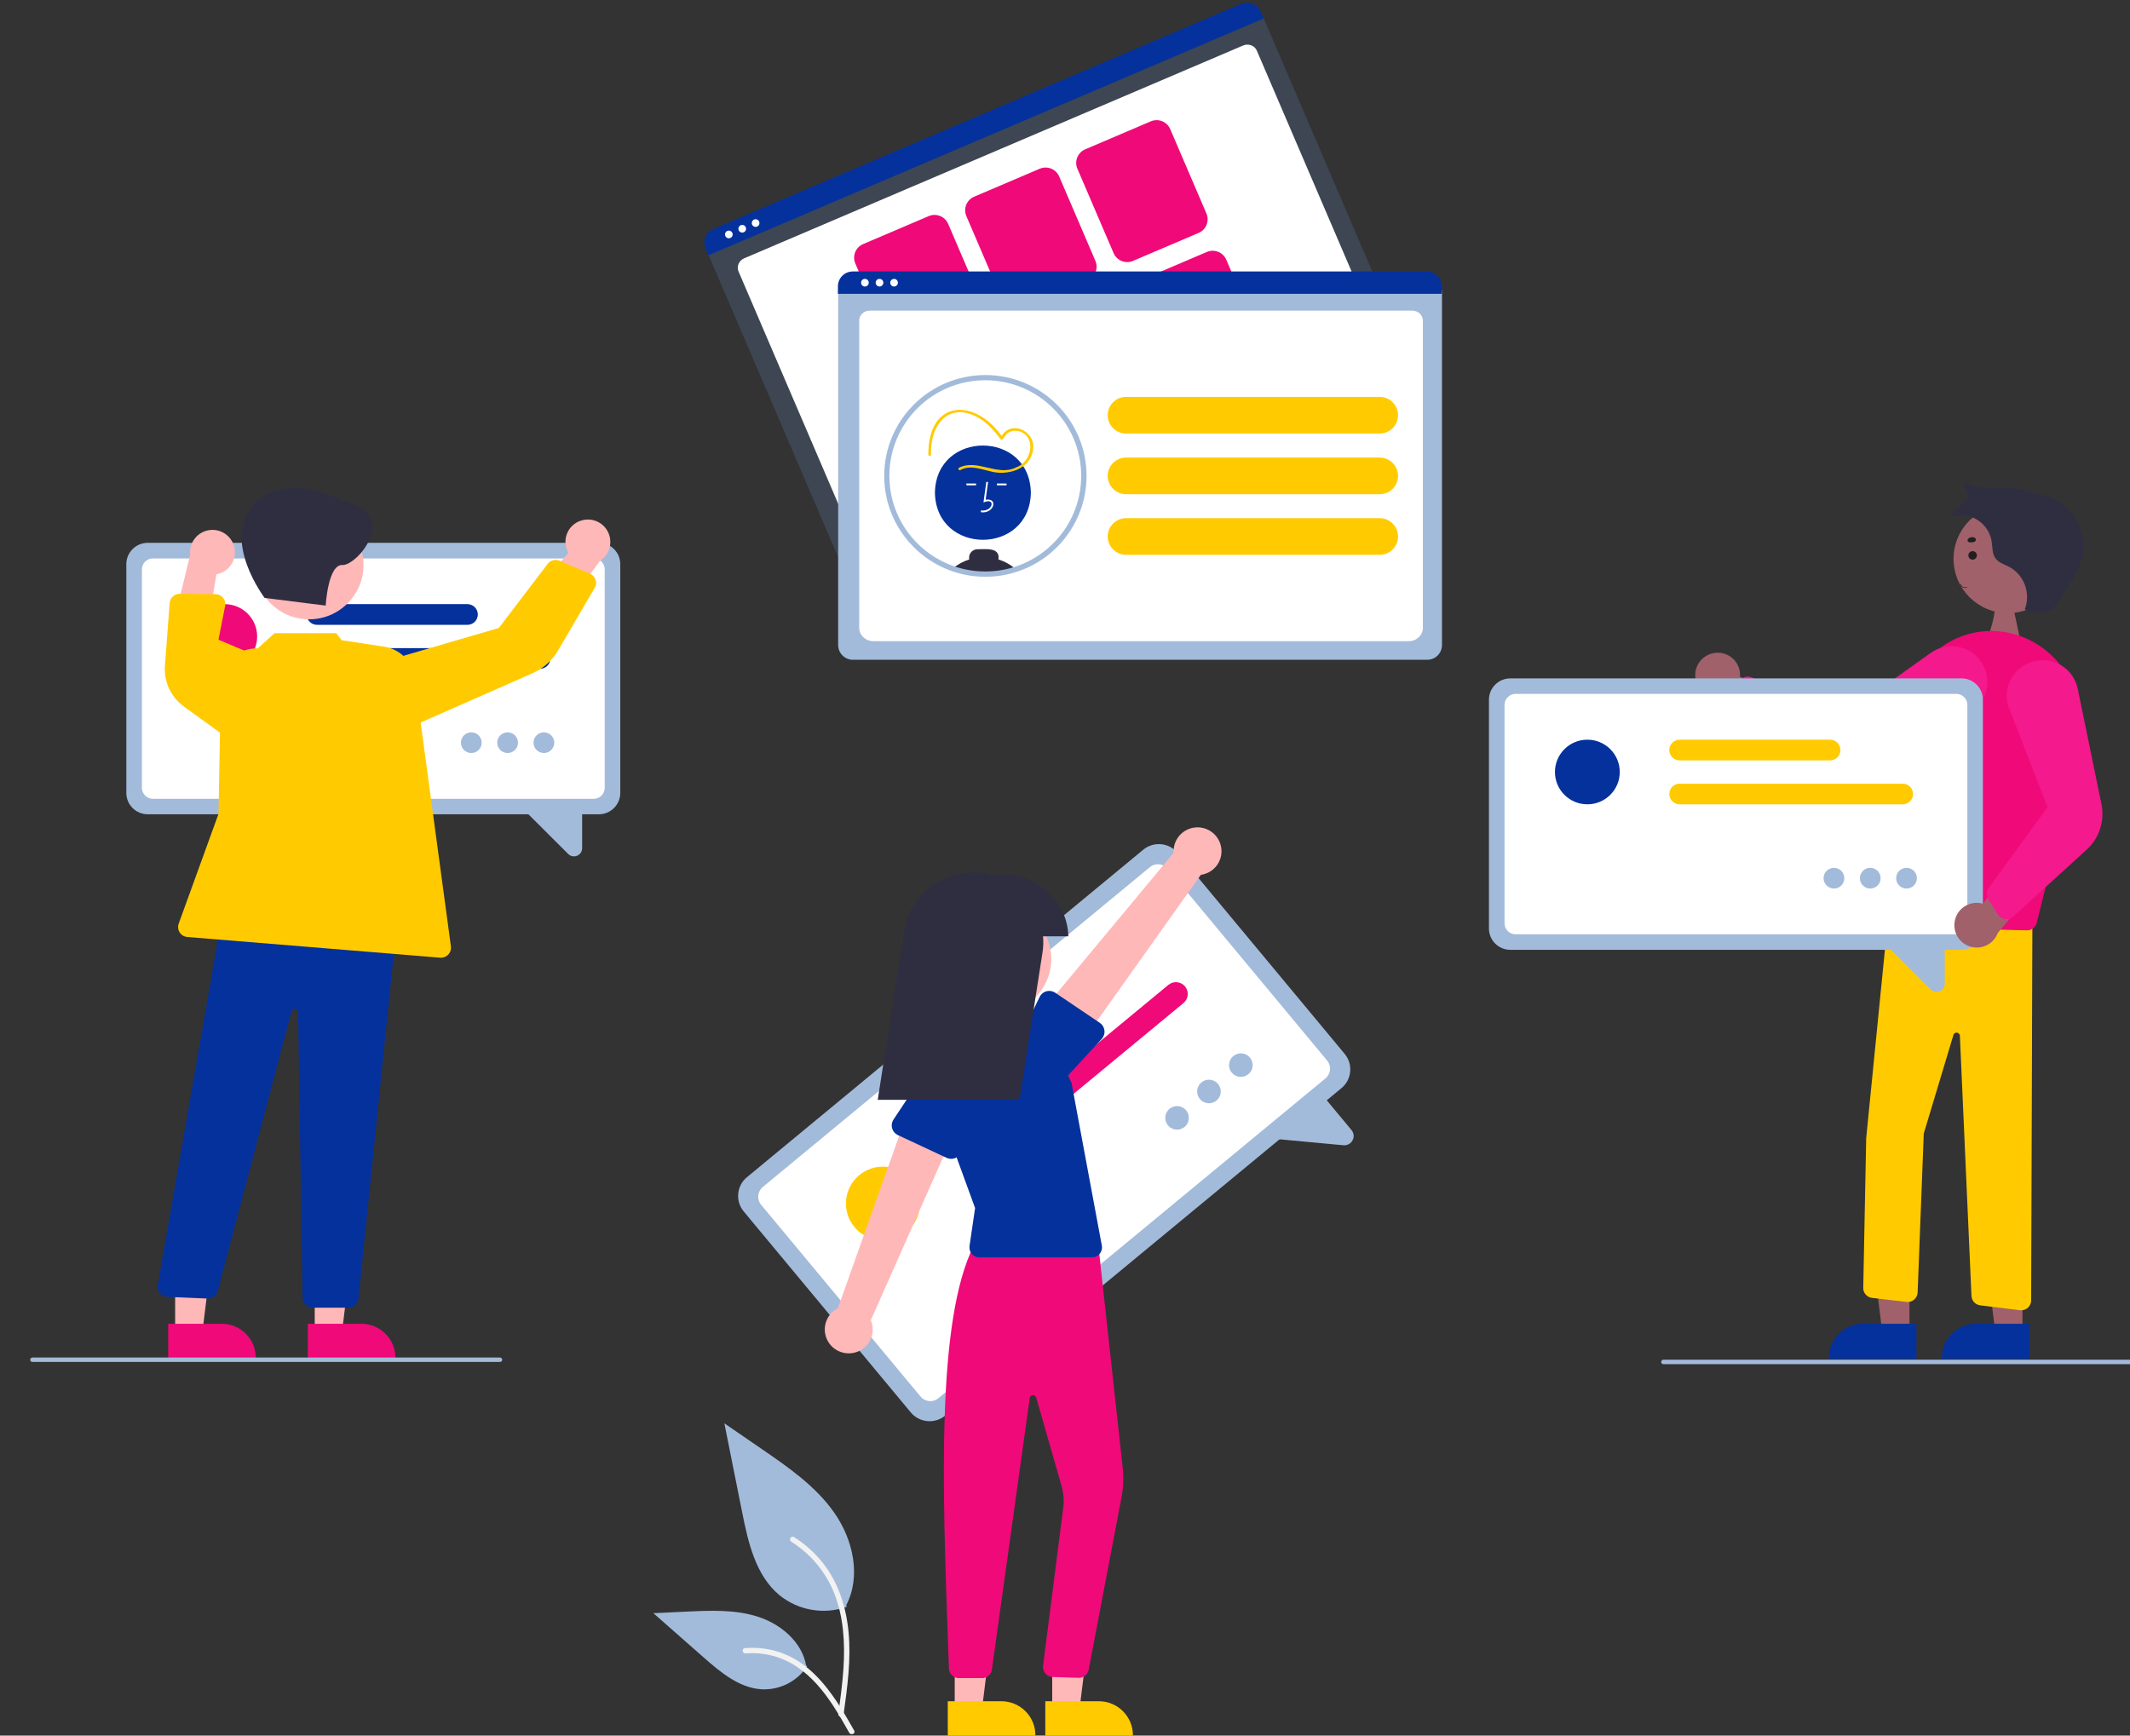 <svg width="400" height="326" viewBox="0 0 400 326" fill="none" xmlns="http://www.w3.org/2000/svg">
<rect x="0" y="0" width="400" height="326" fill="#333333" stroke="none"/>
<g clip-path="url(#clip0_31188_7717)">
<path d="M373.478 119.138C375.412 119.334 377.345 119.53 379.279 119.732C378.902 117.955 378.525 116.173 378.149 114.396C377.289 113.982 376.283 113.875 375.35 114.099C374.956 114.195 374.636 114.374 374.586 114.794C374.524 115.271 374.445 115.741 374.344 116.212C374.237 116.711 374.113 117.204 373.967 117.692C373.928 117.827 373.557 119.149 373.473 119.138H373.478Z" fill="#A0616A"/>
<path d="M159.002 301.822C154.68 303.335 149.88 302.494 146.339 299.596C141.905 295.886 140.511 289.765 139.381 284.105L136.031 267.352L143.04 272.166C148.082 275.624 153.236 279.2 156.72 284.211C160.205 289.222 161.734 296.065 158.929 301.491" fill="#A3BBDA"/>
<path d="M158.411 322.109C159.119 316.958 159.85 311.74 159.35 306.533C158.906 301.909 157.495 297.392 154.612 293.687C153.083 291.725 151.222 290.044 149.115 288.721C148.564 288.374 148.058 289.242 148.609 289.59C152.257 291.888 155.078 295.284 156.669 299.286C158.422 303.737 158.703 308.585 158.4 313.315C158.214 316.174 157.832 319.015 157.439 321.852C157.377 322.115 157.529 322.39 157.793 322.468C158.063 322.541 158.338 322.384 158.411 322.115V322.109Z" fill="#F2F2F2"/>
<path d="M151.576 312.983C149.721 315.791 146.534 317.433 143.162 317.315C138.901 317.114 135.355 314.149 132.157 311.335L122.703 303.012L128.959 302.715C133.455 302.502 138.075 302.3 142.358 303.684C146.641 305.069 150.598 308.398 151.379 312.82" fill="#A3BBDA"/>
<path d="M160.41 325.064C156.998 319.038 153.036 312.346 145.96 310.205C143.993 309.611 141.93 309.398 139.884 309.577C139.238 309.633 139.401 310.625 140.041 310.569C143.476 310.283 146.898 311.191 149.742 313.131C152.48 314.986 154.604 317.57 156.408 320.305C157.51 321.981 158.499 323.73 159.488 325.473C159.803 326.033 160.73 325.63 160.41 325.064Z" fill="#F2F2F2"/>
<path d="M251.919 204.388L177.493 265.902C175.542 267.51 172.653 267.241 171.04 265.302L139.667 227.553C138.054 225.608 138.323 222.727 140.268 221.119L214.695 159.605C216.645 157.997 219.534 158.266 221.147 160.205L252.521 197.954C254.134 199.899 253.864 202.779 251.919 204.388Z" fill="#A3BBDA"/>
<path d="M248.928 202.541L176.21 262.642C175.204 263.471 173.72 263.331 172.883 262.333L142.926 226.289C142.094 225.285 142.234 223.806 143.235 222.97L215.953 162.869C216.959 162.04 218.443 162.18 219.28 163.178L249.237 199.223C250.069 200.226 249.929 201.706 248.928 202.541Z" fill="white"/>
<path d="M252.28 215.118L237.324 213.722L248.031 205.32L253.798 212.259C254.259 212.803 254.338 213.571 254 214.193C253.893 214.4 253.742 214.585 253.562 214.731C253.202 215.022 252.747 215.162 252.286 215.118H252.28Z" fill="#A3BBDA"/>
<path d="M222.252 188.407L185.465 218.813C184.521 219.592 183.122 219.463 182.335 218.522C181.554 217.58 181.683 216.185 182.627 215.4L219.413 184.994C220.357 184.214 221.757 184.343 222.544 185.285C223.325 186.227 223.196 187.622 222.252 188.407Z" fill="#F00979"/>
<path d="M204.243 191.055L179.434 211.558C178.49 212.337 177.09 212.208 176.304 211.266C175.522 210.325 175.652 208.929 176.596 208.145L201.405 187.642C202.349 186.863 203.748 186.992 204.535 187.933C205.317 188.875 205.187 190.271 204.243 191.055Z" fill="#CCCCCC"/>
<path d="M165.806 232.988C169.643 232.988 172.753 229.886 172.753 226.06C172.753 222.234 169.643 219.133 165.806 219.133C161.97 219.133 158.859 222.234 158.859 226.06C158.859 229.886 161.97 232.988 165.806 232.988Z" fill="#FFCB00"/>
<path d="M221.044 212.186C222.27 212.186 223.264 211.194 223.264 209.972C223.264 208.749 222.27 207.758 221.044 207.758C219.818 207.758 218.824 208.749 218.824 209.972C218.824 211.194 219.818 212.186 221.044 212.186Z" fill="#A3BBDA"/>
<path d="M227.036 207.233C228.263 207.233 229.257 206.241 229.257 205.019C229.257 203.796 228.263 202.805 227.036 202.805C225.81 202.805 224.816 203.796 224.816 205.019C224.816 206.241 225.81 207.233 227.036 207.233Z" fill="#A3BBDA"/>
<path d="M233.021 202.279C234.247 202.279 235.241 201.288 235.241 200.065C235.241 198.843 234.247 197.852 233.021 197.852C231.795 197.852 230.801 198.843 230.801 200.065C230.801 201.288 231.795 202.279 233.021 202.279Z" fill="#A3BBDA"/>
<path d="M197.602 321.209H202.705L205.133 301.586H197.602V321.209Z" fill="#FFB8B8"/>
<path d="M196.301 319.547H206.35C209.886 319.547 212.752 322.405 212.752 325.931V326.138H196.301V319.547Z" fill="#FFCB00"/>
<path d="M179.289 321.209H184.392L186.821 301.586H179.289V321.209Z" fill="#FFB8B8"/>
<path d="M177.988 319.547H188.038C191.573 319.547 194.439 322.405 194.439 325.931V326.138H177.988V319.547Z" fill="#FFCB00"/>
<path d="M184.413 315.204H180.074C179.062 315.204 178.236 314.408 178.202 313.405L178.067 309.622C176.971 279.35 175.836 248.052 182.862 233.984L182.918 233.872L206.17 233.031L210.841 275.74C211.037 277.562 210.964 279.4 210.621 281.205L204.45 313.635C204.276 314.543 203.466 315.187 202.539 315.154L197.666 314.997C196.632 314.958 195.828 314.089 195.868 313.058C195.868 313.018 195.868 312.985 195.873 312.946L199.701 282.948C199.83 281.653 199.712 280.348 199.352 279.098L194.592 262.502C194.496 262.171 194.153 261.98 193.822 262.076C193.586 262.143 193.411 262.345 193.378 262.591L186.273 313.607C186.144 314.526 185.352 315.215 184.419 315.215V315.204H184.413Z" fill="#F00979"/>
<path d="M187.192 190.336C192.839 190.336 197.416 185.771 197.416 180.141C197.416 174.51 192.839 169.945 187.192 169.945C181.546 169.945 176.969 174.51 176.969 180.141C176.969 185.771 181.546 190.336 187.192 190.336Z" fill="#FFB8B8"/>
<path d="M205.074 236.18H183.924C182.89 236.18 182.053 235.345 182.053 234.313C182.053 234.224 182.058 234.134 182.069 234.044L183.115 226.909L176.977 210.078C174.634 203.649 177.961 196.542 184.408 194.205C185.239 193.902 186.094 193.695 186.971 193.572C192.344 192.826 197.576 195.651 199.881 200.55L201.23 203.408L206.918 233.966C207.109 234.98 206.434 235.956 205.417 236.141C205.305 236.163 205.192 236.174 205.074 236.174V236.18Z" fill="#05319C"/>
<path d="M160.433 254.08C162.838 253.525 164.334 251.126 163.777 248.727C163.715 248.47 163.637 248.223 163.53 247.982L180.009 210.85L170.584 208.484L157.347 245.729C155.133 246.85 154.256 249.551 155.38 251.754C156.324 253.598 158.41 254.562 160.433 254.08Z" fill="#FFB8B8"/>
<path d="M177.779 217.49L168.612 213.208C167.611 212.737 167.178 211.549 167.645 210.551C167.684 210.461 167.735 210.377 167.791 210.293L173.361 201.903C174.682 199.134 178.003 197.957 180.78 199.274C183.545 200.586 184.725 203.876 183.433 206.639L180.549 216.251C180.235 217.31 179.116 217.91 178.054 217.591C177.958 217.563 177.868 217.529 177.779 217.484V217.49Z" fill="#05319C"/>
<path d="M229.177 158.544C229.93 160.887 228.632 163.398 226.282 164.149C226.029 164.227 225.777 164.289 225.512 164.323L201.974 197.453L195.105 190.593L220.403 160.186C220.24 157.715 222.112 155.579 224.591 155.417C226.665 155.276 228.559 156.577 229.183 158.55H229.177V158.544Z" fill="#FFB8B8"/>
<path d="M207.414 193.547C207.482 194.124 207.296 194.702 206.903 195.133L200.097 202.526C198.371 205.065 194.914 205.732 192.368 204.011C189.833 202.296 189.159 198.866 190.862 196.327L195.235 187.258C195.713 186.261 196.91 185.846 197.91 186.322C198 186.367 198.084 186.412 198.163 186.468L206.543 192.129C207.027 192.454 207.341 192.975 207.409 193.553L207.414 193.547Z" fill="#05319C"/>
<path d="M200.618 175.877C200.612 174.953 200.483 174.039 200.236 173.148C198.589 167.078 192.507 163.44 186.409 164.354C185.223 164.012 183.992 163.844 182.761 163.844C176.275 163.844 170.756 168.557 169.761 174.953L164.832 206.586H191.468L195.767 178.977C195.925 177.951 195.964 176.909 195.88 175.877H200.623H200.618Z" fill="#2F2E41"/>
<path d="M322.186 122.621C324.485 122.402 326.531 124.078 326.75 126.376C326.773 126.623 326.778 126.869 326.756 127.11L340.369 133.085L333.877 137.266L321.945 130.955C319.646 130.619 318.055 128.483 318.398 126.191C318.685 124.274 320.247 122.8 322.186 122.626V122.621Z" fill="#A0616A"/>
<path d="M377.087 115.164C382.733 115.164 387.311 110.599 387.311 104.969C387.311 99.338 382.733 94.773 377.087 94.773C371.441 94.773 366.863 99.338 366.863 104.969C366.863 110.599 371.441 115.164 377.087 115.164Z" fill="#A0616A"/>
<path d="M358.588 250.31H353.485L351.062 230.688H358.588V250.31Z" fill="#A0616A"/>
<path d="M359.893 255.24H343.441V255.032C343.441 251.507 346.308 248.648 349.843 248.648H359.893V255.24Z" fill="#05319C"/>
<path d="M379.811 250.31H374.708L372.285 230.688H379.811V250.31Z" fill="#A0616A"/>
<path d="M381.115 255.24H364.664V255.032C364.664 251.507 367.531 248.648 371.066 248.648H381.115V255.24Z" fill="#05319C"/>
<path d="M379.572 246.121C379.493 246.121 379.42 246.121 379.341 246.104L371.872 245.185C370.967 245.073 370.275 244.333 370.23 243.425L368.055 194.556C368.038 194.214 367.741 193.951 367.398 193.968C367.167 193.979 366.965 194.119 366.864 194.327L361.271 212.912L360.119 242.764C360.08 243.795 359.209 244.597 358.175 244.557C358.124 244.557 358.073 244.552 358.028 244.546L351.559 243.79C350.598 243.677 349.884 242.859 349.907 241.901L350.458 213.798L354.842 169.688H355.038L381.679 170.719L381.438 244.255C381.438 245.286 380.595 246.116 379.566 246.116H379.572V246.121Z" fill="#FFCB00"/>
<path d="M380.677 174.754H380.627L353.794 174.054C352.76 174.026 351.945 173.168 351.973 172.137C351.973 172.069 351.979 172.002 351.99 171.935L357.144 134.091C357.796 128.923 360.623 124.277 364.917 121.312C368.694 118.717 373.416 117.876 377.861 119.008C387.225 121.373 392.846 131.406 390.384 141.366L382.493 173.331C382.285 174.16 381.537 174.749 380.672 174.754H380.677Z" fill="#F00979"/>
<path d="M345.466 144.709C343.696 144.709 341.97 144.199 340.486 143.235L324.839 132.995C323.973 132.429 323.732 131.274 324.299 130.411C324.361 130.316 324.429 130.232 324.507 130.153L326.862 127.67C327.391 127.115 328.2 126.936 328.914 127.222L346.394 134.161L362.586 122.631C365.61 120.479 369.809 121.18 371.961 124.19C374.119 127.205 373.417 131.392 370.399 133.539C370.09 133.757 369.769 133.948 369.432 134.11L349.423 143.801C348.192 144.395 346.838 144.703 345.472 144.703L345.466 144.709Z" fill="#F4198C"/>
<path d="M380.63 114.719C382.372 115.128 384.48 115.442 385.722 114.159C385.941 113.918 386.138 113.654 386.312 113.374L387.942 110.891C389.19 108.991 390.46 107.04 390.988 104.832C392.253 99.541 388.976 94.228 383.671 92.961C383.626 92.95 383.581 92.939 383.536 92.933C381.102 92.389 378.725 91.453 376.235 91.627C373.745 91.801 370.833 91.739 368.742 90.383C368.872 90.988 369.574 93.667 369.574 93.667C369.574 93.667 366.438 96.537 365.809 97.254C368.787 95.937 372.267 97.277 373.587 100.247C373.79 100.707 373.936 101.189 374.015 101.682C374.194 102.77 374.088 103.98 374.74 104.877C375.358 105.729 376.465 106.026 377.398 106.519C380.169 108.094 381.377 111.446 380.248 114.422L380.63 114.719Z" fill="#2F2E41"/>
<path d="M368.355 178.409H283.632C281.412 178.409 279.619 176.616 279.613 174.402V131.429C279.613 129.215 281.412 127.427 283.632 127.422H368.355C370.575 127.422 372.368 129.215 372.374 131.429V174.402C372.374 176.616 370.575 178.404 368.355 178.409Z" fill="#A3BBDA"/>
<path d="M367.384 175.489H284.611C283.47 175.489 282.543 174.564 282.543 173.426V132.399C282.543 131.261 283.47 130.336 284.611 130.336H367.384C368.525 130.336 369.453 131.261 369.453 132.399V173.426C369.453 174.564 368.525 175.489 367.384 175.489Z" fill="white"/>
<path d="M362.589 185.86L353.281 176.578L365.214 176.881V184.778C365.219 185.4 364.843 185.961 364.264 186.196C364.073 186.275 363.87 186.314 363.668 186.319C363.263 186.319 362.875 186.157 362.589 185.865V185.86Z" fill="#A3BBDA"/>
<path d="M357.307 151.085H315.435C314.361 151.085 313.484 150.216 313.484 149.14C313.484 148.064 314.356 147.195 315.435 147.195H357.307C358.381 147.195 359.258 148.064 359.258 149.14C359.258 150.216 358.387 151.085 357.307 151.085Z" fill="#FFCB00"/>
<path d="M343.67 142.827H315.427C314.353 142.827 313.477 141.959 313.477 140.882C313.477 139.806 314.348 138.938 315.427 138.938H343.67C344.743 138.938 345.62 139.806 345.62 140.882C345.62 141.959 344.749 142.827 343.67 142.827Z" fill="#FFCB00"/>
<path d="M298.095 151.078C301.457 151.078 304.182 148.36 304.182 145.008C304.182 141.655 301.457 138.938 298.095 138.938C294.733 138.938 292.008 141.655 292.008 145.008C292.008 148.36 294.733 151.078 298.095 151.078Z" fill="#05319C"/>
<path d="M344.403 166.898C345.481 166.898 346.354 166.027 346.354 164.953C346.354 163.879 345.481 163.008 344.403 163.008C343.326 163.008 342.453 163.879 342.453 164.953C342.453 166.027 343.326 166.898 344.403 166.898Z" fill="#A3BBDA"/>
<path d="M351.22 166.898C352.297 166.898 353.17 166.027 353.17 164.953C353.17 163.879 352.297 163.008 351.22 163.008C350.143 163.008 349.27 163.879 349.27 164.953C349.27 166.027 350.143 166.898 351.22 166.898Z" fill="#A3BBDA"/>
<path d="M358.032 166.898C359.109 166.898 359.983 166.027 359.983 164.953C359.983 163.879 359.109 163.008 358.032 163.008C356.955 163.008 356.082 163.879 356.082 164.953C356.082 166.027 356.955 166.898 358.032 166.898Z" fill="#A3BBDA"/>
<path d="M367.048 173.299C367.301 171.007 369.369 169.359 371.668 169.611C371.915 169.639 372.157 169.684 372.393 169.757L381.043 157.695L383.814 164.886L375.175 175.239C374.372 177.413 371.955 178.529 369.774 177.727C367.947 177.055 366.823 175.227 367.048 173.299Z" fill="#A0616A"/>
<path d="M376.949 172.652C376.814 172.663 376.673 172.657 376.538 172.64C375.988 172.567 375.499 172.254 375.206 171.783L373.38 168.891C372.969 168.246 372.997 167.411 373.447 166.794L384.519 151.628L377.325 133.132C375.988 129.746 377.617 125.913 380.995 124.523C384.418 123.093 388.358 124.696 389.797 128.11C389.966 128.513 390.095 128.928 390.185 129.36L394.648 151.095C395.277 154.212 394.232 157.434 391.882 159.581L378.061 172.164C377.758 172.444 377.37 172.612 376.954 172.646H376.949V172.652Z" fill="#F4198C"/>
<path d="M400.186 256.236H312.377C312.146 256.236 311.961 256.051 311.961 255.821C311.961 255.591 312.146 255.406 312.377 255.406H400.186C400.416 255.406 400.602 255.591 400.602 255.821C400.602 256.051 400.416 256.236 400.186 256.236Z" fill="#A3BBDA"/>
<path d="M112.465 152.948H27.741C25.521 152.948 23.728 151.155 23.723 148.941V105.968C23.723 103.754 25.521 101.967 27.741 101.961H112.465C114.685 101.961 116.478 103.754 116.483 105.968V148.941C116.483 151.155 114.685 152.943 112.465 152.948Z" fill="#A3BBDA"/>
<path d="M111.494 150.043H28.721C27.58 150.043 26.652 149.119 26.652 147.981V106.953C26.652 105.815 27.58 104.891 28.721 104.891H111.494C112.635 104.891 113.562 105.815 113.562 106.953V147.981C113.562 149.119 112.635 150.043 111.494 150.043Z" fill="white"/>
<path d="M106.698 160.399L97.391 151.117L109.323 151.42V159.317C109.329 159.939 108.952 160.5 108.373 160.735C108.182 160.814 107.98 160.853 107.777 160.858C107.373 160.858 106.985 160.696 106.698 160.404V160.399Z" fill="#A3BBDA"/>
<path d="M101.409 125.624H59.536C58.463 125.624 57.586 124.755 57.586 123.679C57.586 122.603 58.457 121.734 59.536 121.734H101.409C102.483 121.734 103.359 122.603 103.359 123.679C103.359 124.755 102.488 125.624 101.409 125.624Z" fill="#05319C"/>
<path d="M87.779 117.366H59.536C58.463 117.366 57.586 116.498 57.586 115.421C57.586 114.345 58.457 113.477 59.536 113.477H87.779C88.853 113.477 89.73 114.345 89.73 115.421C89.73 116.498 88.858 117.366 87.779 117.366Z" fill="#05319C"/>
<path d="M42.204 125.625C45.566 125.625 48.291 122.907 48.291 119.554C48.291 116.202 45.566 113.484 42.204 113.484C38.842 113.484 36.117 116.202 36.117 119.554C36.117 122.907 38.842 125.625 42.204 125.625Z" fill="#F00979"/>
<path d="M88.505 141.444C89.582 141.444 90.455 140.574 90.455 139.5C90.455 138.425 89.582 137.555 88.505 137.555C87.428 137.555 86.555 138.425 86.555 139.5C86.555 140.574 87.428 141.444 88.505 141.444Z" fill="#A3BBDA"/>
<path d="M95.325 141.444C96.402 141.444 97.276 140.574 97.276 139.5C97.276 138.425 96.402 137.555 95.325 137.555C94.248 137.555 93.375 138.425 93.375 139.5C93.375 140.574 94.248 141.444 95.325 141.444Z" fill="#A3BBDA"/>
<path d="M102.142 141.444C103.219 141.444 104.092 140.574 104.092 139.5C104.092 138.425 103.219 137.555 102.142 137.555C101.065 137.555 100.191 138.425 100.191 139.5C100.191 140.574 101.065 141.444 102.142 141.444Z" fill="#A3BBDA"/>
<path d="M108.955 97.84C106.78 98.619 105.65 101.013 106.437 103.182C106.521 103.411 106.622 103.636 106.746 103.849L97 115.047L104.661 116.062L112.743 105.272C114.676 103.989 115.199 101.382 113.906 99.454C112.827 97.84 110.781 97.173 108.955 97.846V97.84Z" fill="#FFB8B8"/>
<path d="M43.872 102.329C44.659 104.498 43.529 106.891 41.36 107.67C41.129 107.754 40.888 107.816 40.646 107.861L38.218 122.489L32.547 117.254L35.717 104.161C35.475 101.858 37.156 99.795 39.466 99.554C41.399 99.352 43.22 100.501 43.867 102.329H43.872Z" fill="#FFB8B8"/>
<path d="M59.105 250.31H64.209L66.637 230.688H59.105V250.31Z" fill="#FFB8B8"/>
<path d="M57.809 248.648H67.858C71.393 248.648 74.26 251.507 74.26 255.032V255.24H57.809V248.648Z" fill="#F00979"/>
<path d="M32.891 250.31H37.994L40.416 230.688H32.891V250.31Z" fill="#FFB8B8"/>
<path d="M31.586 248.648H41.635C45.171 248.648 48.037 251.507 48.037 255.032V255.24H31.586V248.648Z" fill="#F00979"/>
<path d="M58.044 116.328C63.69 116.328 68.268 111.763 68.268 106.133C68.268 100.502 63.69 95.938 58.044 95.938C52.398 95.938 47.82 100.502 47.82 106.133C47.82 111.763 52.398 116.328 58.044 116.328Z" fill="#FFB8B8"/>
<path d="M56.819 243.787L55.976 190.087C55.976 189.745 55.689 189.47 55.341 189.476C55.054 189.476 54.807 189.678 54.745 189.952L40.891 242.481C40.677 243.35 39.885 243.944 38.991 243.916L31.381 243.591C30.346 243.546 29.543 242.677 29.588 241.646C29.588 241.596 29.593 241.545 29.599 241.495L41.357 173.995L41.38 173.805L74.125 175.352L74.338 175.363L67.318 243.91C67.24 244.886 66.43 245.637 65.452 245.637H58.696C57.673 245.637 56.842 244.813 56.825 243.798V243.787H56.819Z" fill="#05319C"/>
<path d="M82.678 179.888L35.162 175.998C34.133 175.914 33.363 175.012 33.448 173.986C33.459 173.824 33.498 173.661 33.554 173.504L41.035 152.873L41.468 128.385C41.536 124.675 44.599 121.721 48.32 121.788H48.404L51.563 118.93H63.141L64.147 120.247L72.201 121.48C75.146 121.945 77.439 124.277 77.85 127.219L84.679 177.77C84.819 178.79 84.1 179.731 83.071 179.871C82.987 179.883 82.908 179.888 82.824 179.888C82.773 179.888 82.723 179.888 82.666 179.883H82.678V179.888Z" fill="#FFCB00"/>
<path d="M73.42 123.869L93.682 117.95L102.849 105.911C103.366 105.227 104.287 104.986 105.074 105.322L110.802 107.76C111.752 108.164 112.196 109.263 111.785 110.21C111.757 110.283 111.718 110.35 111.678 110.417L104.827 122.143C103.709 124.059 102.011 125.573 99.977 126.469L76.146 136.973L73.414 123.863H73.42V123.869Z" fill="#FFCB00"/>
<path d="M34.553 132.72C32.091 130.949 30.731 128.029 30.973 125.013L31.861 113.265C31.94 112.29 32.749 111.539 33.727 111.539H33.744L40.455 111.601C41.489 111.612 42.321 112.453 42.309 113.484C42.309 113.596 42.298 113.714 42.276 113.826L41.028 120.165L49.92 123.909L42.433 138.431L34.547 132.725H34.553V132.72Z" fill="#FFCB00"/>
<path d="M63.992 93.91C63.992 93.91 53.302 88.171 47.479 94.947C41.656 101.723 49.699 112.311 49.699 112.311L61.165 113.751C61.165 113.751 61.581 105.977 64.312 106.129C67.044 106.28 75.52 96.471 63.998 93.904H63.992V93.91Z" fill="#2F2E41"/>
<path d="M93.897 255.822H6.088C5.857 255.822 5.672 255.637 5.672 255.407C5.672 255.177 5.857 254.992 6.088 254.992H93.897C94.127 254.992 94.313 255.177 94.313 255.407C94.313 255.637 94.127 255.822 93.897 255.822Z" fill="#A3BBDA"/>
<path opacity="0.2" d="M261.893 67.75L162.742 110.05C161.331 110.649 159.701 109.999 159.094 108.592L132.936 47.623C132.498 46.591 132.976 45.403 134.004 44.96L234.487 2.089C235.538 1.64 236.753 2.128 237.202 3.176L263.343 64.112C263.945 65.519 263.293 67.144 261.882 67.75H261.893Z" fill="#6891CD"/>
<path d="M257.31 65.893L164.903 105.317C163.549 105.895 162.003 105.334 161.463 104.073L138.689 50.984C138.284 50.048 138.773 48.932 139.779 48.506L233.428 8.555C234.451 8.118 235.609 8.544 236.019 9.496L258.782 62.558C259.328 63.824 258.664 65.321 257.31 65.898V65.893Z" fill="white"/>
<path d="M237.297 3.473L133.042 47.953L132.485 46.658C131.884 45.246 132.536 43.615 133.952 43.01L233.087 0.715C234.503 0.116 236.139 0.766 236.746 2.178L237.302 3.473H237.297Z" fill="#05319C"/>
<path d="M136.872 44.755C137.269 44.755 137.591 44.434 137.591 44.038C137.591 43.642 137.269 43.32 136.872 43.32C136.474 43.32 136.152 43.642 136.152 44.038C136.152 44.434 136.474 44.755 136.872 44.755Z" fill="white"/>
<path d="M139.387 43.685C139.785 43.685 140.107 43.364 140.107 42.967C140.107 42.571 139.785 42.25 139.387 42.25C138.99 42.25 138.668 42.571 138.668 42.967C138.668 43.364 138.99 43.685 139.387 43.685Z" fill="white"/>
<path d="M141.899 42.614C142.296 42.614 142.619 42.293 142.619 41.897C142.619 41.501 142.296 41.18 141.899 41.18C141.502 41.18 141.18 41.501 141.18 41.897C141.18 42.293 141.502 42.614 141.899 42.614Z" fill="white"/>
<path d="M183.397 61.541L171.071 66.799C169.66 67.398 168.03 66.748 167.423 65.341L160.622 49.485C160.021 48.078 160.673 46.453 162.084 45.848L174.409 40.59C175.82 39.991 177.45 40.641 178.057 42.048L184.858 57.904C185.459 59.311 184.807 60.936 183.397 61.541Z" fill="#F00979"/>
<path d="M204.248 52.643L191.922 57.9C190.512 58.5 188.882 57.85 188.275 56.443L181.474 40.587C180.872 39.18 181.524 37.555 182.935 36.949L195.261 31.692C196.672 31.092 198.302 31.742 198.909 33.149L205.709 49.005C206.311 50.412 205.659 52.038 204.248 52.643Z" fill="#F00979"/>
<path d="M225.1 43.745L212.774 49.002C211.363 49.602 209.733 48.951 209.126 47.545L202.325 31.688C201.724 30.282 202.376 28.656 203.787 28.051L216.112 22.794C217.523 22.194 219.153 22.844 219.76 24.251L226.561 40.107C227.162 41.514 226.51 43.139 225.1 43.745Z" fill="#F00979"/>
<path d="M193.924 86.073L181.598 91.33C180.187 91.93 178.557 91.279 177.95 89.873L171.15 74.016C170.548 72.61 171.2 70.984 172.611 70.379L184.937 65.122C186.347 64.522 187.977 65.172 188.584 66.579L195.385 82.435C195.987 83.842 195.335 85.467 193.924 86.073Z" fill="#F2F2F2"/>
<path d="M214.775 77.174L202.45 82.431C201.039 83.031 199.409 82.381 198.802 80.974L192.001 65.118C191.4 63.711 192.052 62.086 193.462 61.48L205.788 56.223C207.199 55.623 208.829 56.274 209.436 57.68L216.237 73.537C216.838 74.943 216.186 76.569 214.775 77.174Z" fill="#F2F2F2"/>
<path d="M235.627 68.276L223.301 73.533C221.89 74.133 220.261 73.483 219.653 72.076L212.853 56.22C212.251 54.813 212.903 53.187 214.314 52.582L226.64 47.325C228.051 46.725 229.68 47.375 230.288 48.782L237.088 64.638C237.69 66.045 237.038 67.67 235.627 68.276Z" fill="#F00979"/>
<path d="M268.019 123.929H160.179C158.644 123.929 157.402 122.691 157.402 121.16V54.849C157.402 53.728 158.313 52.82 159.437 52.82H268.728C269.869 52.82 270.796 53.745 270.796 54.883V121.16C270.796 122.691 269.554 123.929 268.019 123.929Z" fill="#A3BBDA"/>
<path d="M264.535 120.435H164.029C162.557 120.435 161.359 119.314 161.359 117.94V60.193C161.359 59.173 162.247 58.344 163.338 58.344H265.198C266.305 58.344 267.21 59.19 267.21 60.227V117.94C267.21 119.314 266.013 120.435 264.541 120.435H264.535Z" fill="white"/>
<path d="M270.755 55.185H157.355V53.772C157.355 52.236 158.603 50.998 160.143 50.992H267.967C269.507 50.992 270.749 52.236 270.755 53.772V55.185Z" fill="#05319C"/>
<path d="M162.426 53.818C162.824 53.818 163.146 53.496 163.146 53.1C163.146 52.704 162.824 52.383 162.426 52.383C162.029 52.383 161.707 52.704 161.707 53.1C161.707 53.496 162.029 53.818 162.426 53.818Z" fill="white"/>
<path d="M165.165 53.818C165.562 53.818 165.884 53.496 165.884 53.1C165.884 52.704 165.562 52.383 165.165 52.383C164.767 52.383 164.445 52.704 164.445 53.1C164.445 53.496 164.767 53.818 165.165 53.818Z" fill="white"/>
<path d="M167.903 53.818C168.3 53.818 168.622 53.496 168.622 53.1C168.622 52.704 168.3 52.383 167.903 52.383C167.506 52.383 167.184 52.704 167.184 53.1C167.184 53.496 167.506 53.818 167.903 53.818Z" fill="white"/>
<path d="M211.47 74.547H259.093C260.998 74.547 262.544 76.088 262.544 77.988C262.544 79.888 260.998 81.43 259.093 81.43H211.47C209.565 81.43 208.02 79.888 208.02 77.988C208.02 76.088 209.565 74.547 211.47 74.547Z" fill="#FFCB00"/>
<path d="M211.47 85.945H259.093C260.998 85.945 262.544 87.487 262.544 89.387C262.544 91.287 260.998 92.828 259.093 92.828H211.47C209.565 92.828 208.02 91.287 208.02 89.387C208.02 87.487 209.565 85.945 211.47 85.945Z" fill="#FFCB00"/>
<path d="M211.47 97.328H259.093C260.998 97.328 262.544 98.87 262.544 100.77C262.544 102.67 260.998 104.211 259.093 104.211H211.47C209.565 104.211 208.02 102.67 208.02 100.77C208.02 98.87 209.565 97.328 211.47 97.328Z" fill="#FFCB00"/>
<path d="M203.54 89.384C203.54 99.58 195.249 107.847 185.026 107.847C174.802 107.847 166.512 99.58 166.512 89.384C166.512 79.189 174.802 70.922 185.026 70.922C195.249 70.922 203.534 79.189 203.54 89.384Z" fill="white"/>
<path d="M193.588 92.54C193.386 104.344 175.777 104.344 175.574 92.54C175.777 80.737 193.386 80.737 193.588 92.54Z" fill="#05319C"/>
<path d="M184.222 96.211L184.211 95.875C186.532 96.183 187.032 93.319 184.689 94.39L185.223 90.5L185.554 90.545L185.099 93.857C187.561 93.493 186.65 96.548 184.217 96.217H184.222V96.211Z" fill="white"/>
<path d="M189.022 90.82H187.207V91.157H189.022V90.82Z" fill="white"/>
<path d="M183.3 90.82H181.484V91.157H183.3V90.82Z" fill="white"/>
<path d="M187.5 105.095C187.854 102.718 185.061 103.189 183.583 103.161C182.7 103.161 181.981 103.879 181.986 104.764C181.986 104.876 181.998 104.983 182.02 105.089C180.879 105.442 179.817 106.025 178.906 106.799C182.739 108.133 186.899 108.178 190.76 106.928C189.821 106.087 188.708 105.459 187.494 105.089L187.5 105.095Z" fill="#2F2E41"/>
<path d="M180.345 88.296C182.014 87.332 184.037 88.072 185.763 88.475C189.034 89.479 193.62 88.223 194.019 84.339C194.435 80.724 189.478 78.712 187.893 82.31L188.354 82.248C183.217 74.631 174.275 74.923 174.336 85.393C174.319 85.718 174.82 85.718 174.842 85.393C174.651 79.222 178.748 75.007 184.538 78.97C185.864 79.934 186.932 81.212 187.921 82.501C188.522 83.173 188.657 80.275 191.541 81.032C194.716 82.26 193.682 86.794 190.844 87.786C187.337 89.574 183.537 86.11 180.097 87.859C179.979 87.932 179.946 88.089 180.019 88.206C180.092 88.319 180.238 88.358 180.35 88.296H180.345Z" fill="#FFCB00"/>
<path d="M185.033 108.34C174.539 108.329 166.041 99.843 166.047 89.379C166.058 78.914 174.568 70.44 185.061 70.445C195.554 70.457 204.053 78.942 204.047 89.407C204.041 97.606 198.741 104.876 190.918 107.409C189.018 108.026 187.028 108.34 185.027 108.334H185.033V108.34ZM185.033 71.421C175.085 71.421 167.025 79.458 167.019 89.379C167.019 99.299 175.079 107.337 185.027 107.342C194.976 107.342 203.035 99.305 203.041 89.384C203.03 79.469 194.976 71.432 185.033 71.421Z" fill="#A3BBDA"/>
<path d="M371.237 104.434C371.176 104.871 370.771 105.174 370.333 105.112C369.894 105.05 369.591 104.647 369.653 104.21C369.714 103.772 370.119 103.47 370.557 103.531C370.996 103.593 371.299 103.997 371.237 104.434Z" fill="#231F20"/>
<path d="M368.965 110.437C369.111 110.437 369.257 110.409 369.386 110.336C369.414 110.32 369.42 110.291 369.409 110.263C369.392 110.235 369.358 110.224 369.336 110.241C369.133 110.353 368.875 110.359 368.667 110.258C368.459 110.157 368.307 109.955 368.268 109.725C368.268 109.697 368.234 109.675 368.206 109.681C368.178 109.681 368.155 109.714 368.161 109.742C368.206 110.006 368.38 110.241 368.622 110.353C368.729 110.404 368.852 110.432 368.97 110.437H368.965Z" fill="#231F20"/>
<path d="M369.793 101.842C369.923 101.881 370.063 101.881 370.204 101.875C370.535 101.87 371.03 101.819 371.052 101.388C371.069 101.13 370.873 100.984 370.637 100.928C370.367 100.861 370.046 100.911 369.805 101.04C369.462 101.225 369.327 101.696 369.788 101.842H369.793Z" fill="#231F20"/>
</g>
<defs>
<clipPath id="clip0_31188_7717">
<rect width="400" height="326" fill="white"/>
</clipPath>
</defs>
</svg>
